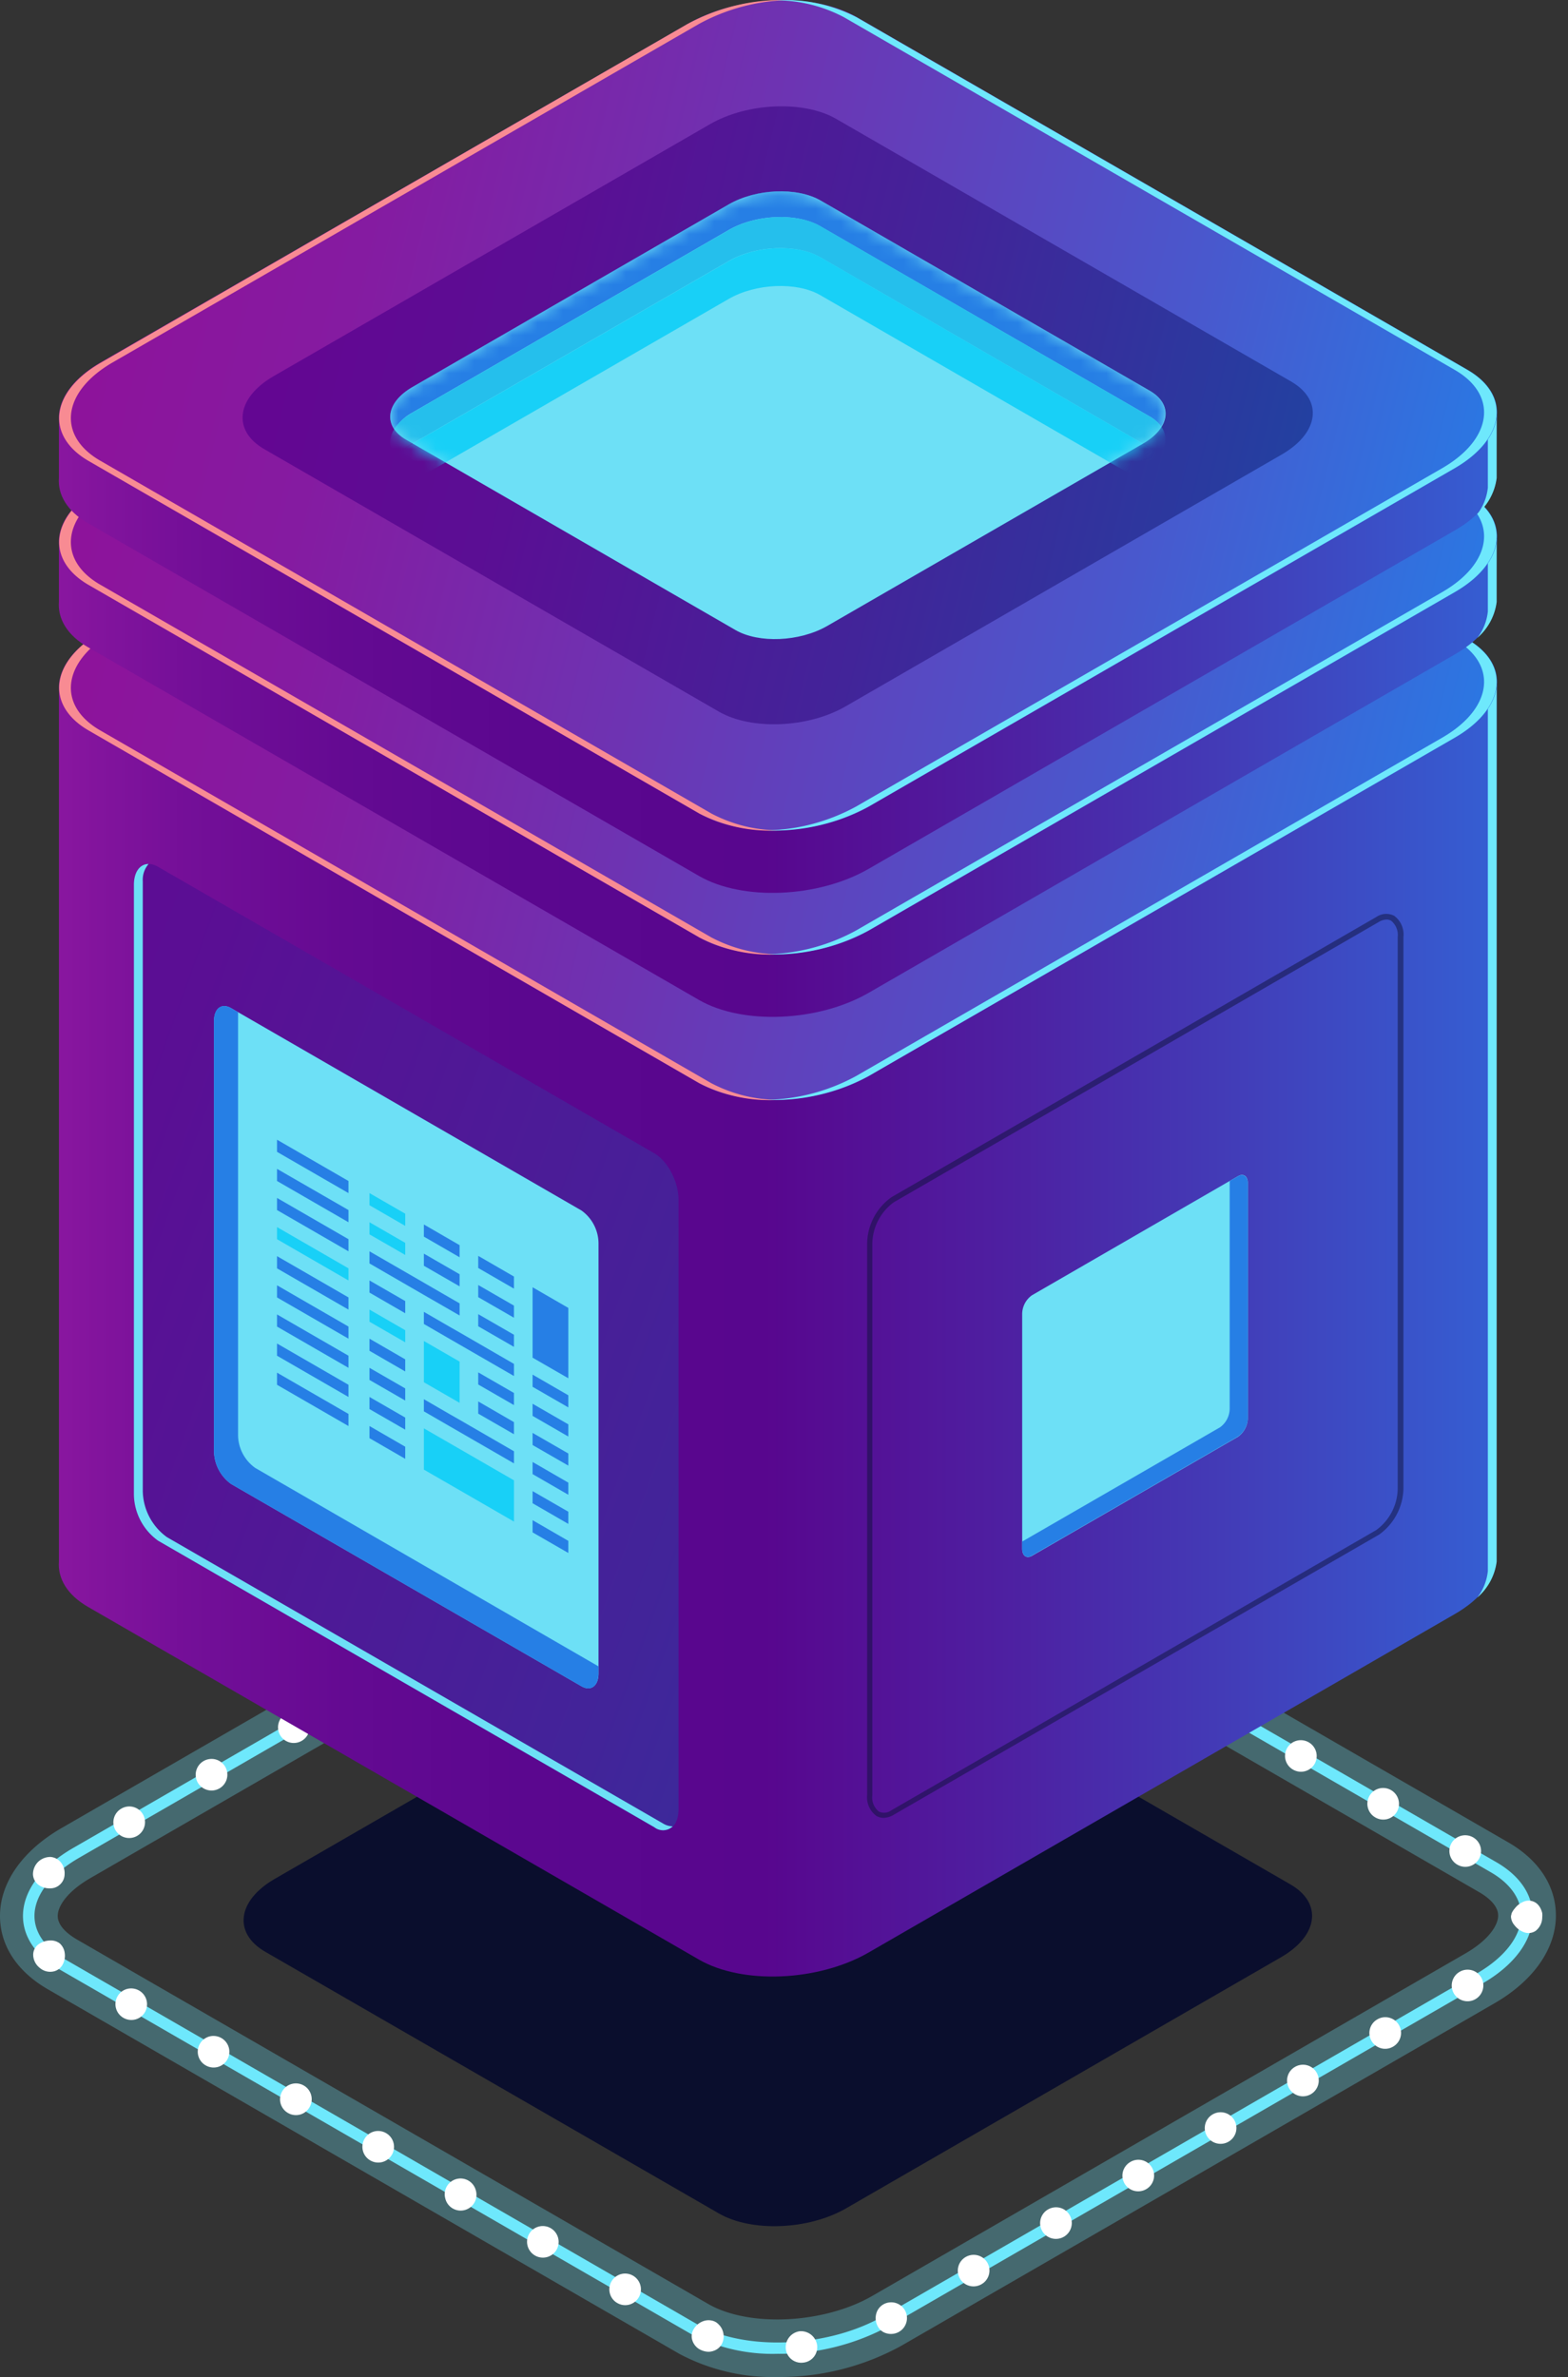 <svg xmlns="http://www.w3.org/2000/svg" width="124" height="188" fill="none"><rect width="100%" height="100%" fill="#333333" stroke="none"/><path fill="#6EE8FC" d="M61.493 187.984c-2.699.067-5.37-.56-7.756-1.823L3.779 157.318C1.34 155.91 0 153.855 0 151.522c0-2.631 1.773-5.163 4.87-6.953l46.922-27.087c5.22-3.014 12.91-3.291 17.513-.632l49.958 28.844c2.438 1.407 3.779 3.463 3.779 5.795 0 2.626-1.773 5.164-4.87 6.948L71.25 185.53a19.95 19.95 0 0 1-9.757 2.454Zm-5.48-5.773c3.22 1.856 9.148 1.562 12.954-.632l46.922-27.092c1.912-1.109 2.588-2.272 2.588-2.998 0-.853-.937-1.523-1.496-1.845l-49.958-28.843c-3.214-1.856-9.142-1.568-12.948.631L7.153 148.525c-1.912 1.108-2.588 2.272-2.588 2.997 0 .854.937 1.518 1.49 1.845l49.959 28.844Z" opacity=".3"/><path fill="#6EE8FC" d="M61.477 186.15a13.946 13.946 0 0 1-6.843-1.573L4.676 155.733c-1.845-1.064-2.859-2.56-2.859-4.211 0-1.961 1.44-3.917 3.956-5.368l46.922-27.093c4.626-2.67 11.663-2.953 15.685-.632l49.958 28.844c1.85 1.069 2.864 2.565 2.864 4.216 0 1.961-1.44 3.917-3.955 5.369l-46.922 27.087a18.196 18.196 0 0 1-8.849 2.205Zm-6.383-2.36c3.767 2.177 10.4 1.895 14.776-.632l46.922-27.087c2.216-1.285 3.502-2.959 3.502-4.582 0-1.313-.853-2.532-2.41-3.429l-49.958-28.844c-3.773-2.177-10.4-1.895-14.777.632L6.227 146.94c-2.216 1.286-3.501 2.954-3.501 4.582 0 1.313.853 2.527 2.41 3.424l49.958 28.844Z"/><path fill="#fff" d="M48.357 180.427a1.253 1.253 0 0 1 .759-.582 1.247 1.247 0 0 1 .947.128 1.25 1.25 0 0 1-.299 2.287 1.24 1.24 0 0 1-.948-.127 1.236 1.236 0 0 1-.584-.757 1.247 1.247 0 0 1 .125-.949ZM41.847 176.665a1.24 1.24 0 0 1 .76-.578 1.245 1.245 0 0 1 .946.129 1.255 1.255 0 0 1 .46 1.707 1.25 1.25 0 0 1-2.074.128 1.249 1.249 0 0 1-.092-1.386ZM35.337 172.908a1.25 1.25 0 0 1 2.289.304 1.25 1.25 0 1 1-2.414.645 1.247 1.247 0 0 1 .125-.949ZM28.827 169.152a1.234 1.234 0 0 1 .758-.584 1.25 1.25 0 0 1 .948.13 1.249 1.249 0 0 1 .46 1.706 1.25 1.25 0 0 1-1.706.454 1.239 1.239 0 0 1-.585-.757 1.248 1.248 0 0 1 .125-.949ZM22.317 165.39a1.25 1.25 0 0 1 2.166 1.252 1.235 1.235 0 0 1-.76.59 1.253 1.253 0 0 1-.953-.13 1.255 1.255 0 0 1-.583-.761 1.251 1.251 0 0 1 .13-.951ZM15.807 161.634a1.254 1.254 0 0 1 .759-.582 1.259 1.259 0 0 1 1.53.886 1.253 1.253 0 0 1-.444 1.314 1.238 1.238 0 0 1-.924.246 1.24 1.24 0 0 1-.461-.158 1.238 1.238 0 0 1-.585-.758 1.243 1.243 0 0 1 .125-.948ZM9.297 157.872a1.24 1.24 0 0 1 .76-.579 1.264 1.264 0 0 1 .946.13 1.252 1.252 0 0 1 .46 1.706 1.238 1.238 0 0 1-.76.579 1.264 1.264 0 0 1-1.314-.45 1.247 1.247 0 0 1-.092-1.386ZM3.058 153.755c.265-.182.577-.284.898-.293a1.17 1.17 0 0 1 .77.232c.21.192.347.45.388.732a1.46 1.46 0 0 1-.16.941 1.067 1.067 0 0 1-.782.555 1.257 1.257 0 0 1-1.042-.305 1.332 1.332 0 0 1-.504-.992 1.023 1.023 0 0 1 .432-.87ZM4.842 147.323c.194.259.289.58.266.903a1.106 1.106 0 0 1-.338.786 1.102 1.102 0 0 1-.764.327c-.32.02-.64-.064-.909-.238a1.108 1.108 0 0 1-.488-.842 1.386 1.386 0 0 1 .4-1.008c.263-.256.618-.398.986-.394a1.165 1.165 0 0 1 .847.466ZM11.302 143.483a1.252 1.252 0 0 1-.922 1.865 1.254 1.254 0 0 1-1.25-.613 1.245 1.245 0 0 1 .466-1.701 1.245 1.245 0 0 1 1.706.449ZM17.813 139.727a1.251 1.251 0 0 1-1.41 1.832 1.262 1.262 0 0 1-.762-.58 1.253 1.253 0 0 1 .926-1.865c.163-.021.328-.011.487.031a1.254 1.254 0 0 1 .759.582ZM24.323 135.97a1.247 1.247 0 0 1-.46 1.701 1.25 1.25 0 0 1-1.712-.448 1.254 1.254 0 0 1 .465-1.707 1.232 1.232 0 0 1 1.386.087c.13.1.24.225.32.367ZM30.833 132.197a1.255 1.255 0 0 1-.46 1.707 1.26 1.26 0 0 1-1.712-.455 1.25 1.25 0 0 1 .465-1.706 1.259 1.259 0 0 1 .948-.127 1.239 1.239 0 0 1 .759.581ZM37.343 128.452a1.251 1.251 0 0 1-2.167 1.252 1.244 1.244 0 0 1 .46-1.706 1.25 1.25 0 0 1 1.386.086c.13.1.24.225.32.368ZM43.852 124.69a1.251 1.251 0 0 1-.46 1.706 1.25 1.25 0 0 1-1.386-.086c-.13-.1-.238-.225-.32-.368a1.24 1.24 0 0 1 .46-1.701 1.245 1.245 0 0 1 1.706.449ZM50.363 120.934a1.251 1.251 0 1 1-2.324.79 1.245 1.245 0 0 1 .617-1.245 1.259 1.259 0 0 1 .948-.127 1.239 1.239 0 0 1 .759.582ZM57.166 117.82a1.298 1.298 0 0 1-.836 1.524 1.305 1.305 0 0 1-1.557-.776 1.221 1.221 0 0 1 .814-1.607 1.223 1.223 0 0 1 .98.08 1.217 1.217 0 0 1 .6.779ZM64.624 117.582a1.298 1.298 0 0 1-1.369 1.063 1.296 1.296 0 0 1-1.108-1.324 1.213 1.213 0 0 1 .878-1.119c.163-.046.334-.057.502-.033a1.206 1.206 0 0 1 1.097 1.413ZM71.41 120.707a1.252 1.252 0 0 1-1.711.448 1.249 1.249 0 0 1-.138-2.071 1.238 1.238 0 0 1 .924-.243c.162.022.319.076.46.159a1.245 1.245 0 0 1 .622 1.244c-.021.163-.074.32-.156.463ZM77.92 124.441a1.265 1.265 0 0 1-.762.582 1.253 1.253 0 0 1-.95-.128 1.252 1.252 0 0 1-.138-2.073 1.24 1.24 0 0 1 .924-.246c.163.022.32.076.461.158a1.245 1.245 0 0 1 .622 1.244c-.021.163-.074.32-.156.463ZM84.43 128.219a1.245 1.245 0 0 1-1.25.615 1.266 1.266 0 0 1-1.044-.919 1.253 1.253 0 0 1 .123-.948 1.25 1.25 0 0 1 1.706-.454 1.252 1.252 0 0 1 .466 1.706ZM90.918 131.981a1.259 1.259 0 0 1-1.712.455 1.254 1.254 0 0 1-.139-2.075 1.25 1.25 0 0 1 1.386-.086 1.242 1.242 0 0 1 .622 1.243 1.244 1.244 0 0 1-.157.463ZM97.45 135.738a1.265 1.265 0 0 1-.762.582 1.253 1.253 0 0 1-.95-.128 1.252 1.252 0 0 1-.138-2.073 1.24 1.24 0 0 1 .924-.246 1.259 1.259 0 0 1 .927 1.865ZM103.961 139.5a1.25 1.25 0 0 1-1.707.448 1.241 1.241 0 0 1-.621-1.243c.021-.163.074-.321.156-.463a1.252 1.252 0 0 1 1.712-.449 1.253 1.253 0 0 1 .46 1.707ZM110.471 143.278a1.241 1.241 0 0 1-.759.582 1.25 1.25 0 0 1-.948-.128 1.249 1.249 0 0 1-.465-1.706 1.247 1.247 0 0 1 1.249-.613 1.257 1.257 0 0 1 .923 1.865ZM116.959 147.012a1.246 1.246 0 0 1-1.246.614 1.24 1.24 0 0 1-.461-.159 1.244 1.244 0 0 1-.621-1.244c.021-.163.074-.32.156-.463a1.256 1.256 0 0 1 2.294.304c.086.32.042.661-.122.948ZM120.499 152.802a1.652 1.652 0 0 1-.737-.554 1.109 1.109 0 0 1-.272-.676.62.62 0 0 1 .034-.166.438.438 0 0 1 .05-.161c.06-.116.134-.223.221-.321.193-.253.455-.445.754-.554a1.02 1.02 0 0 1 .964.155c.149.124.267.281.343.46.044.1.08.204.106.31.011.112.011.226 0 .338a1.362 1.362 0 0 1-.521 1.069 1.015 1.015 0 0 1-.942.1ZM114.97 157.645a1.256 1.256 0 0 1 .096-1.387c.1-.13.226-.239.369-.32a1.248 1.248 0 0 1 1.701.449 1.244 1.244 0 0 1 .127.95 1.249 1.249 0 0 1-1.532.889 1.243 1.243 0 0 1-.761-.581ZM108.459 161.401a1.257 1.257 0 0 1-.121-.948 1.23 1.23 0 0 1 .587-.753 1.236 1.236 0 0 1 .946-.129 1.24 1.24 0 0 1 .883 1.526c-.086.32-.296.592-.583.758a1.236 1.236 0 0 1-1.389-.086 1.238 1.238 0 0 1-.323-.368ZM101.95 165.163a1.253 1.253 0 0 1-.123-.95 1.24 1.24 0 0 1 .588-.757 1.257 1.257 0 0 1 .947-.127 1.254 1.254 0 0 1 .759.582 1.25 1.25 0 0 1-1.409 1.832 1.258 1.258 0 0 1-.762-.58ZM95.44 168.919a1.25 1.25 0 0 1 .465-1.706 1.253 1.253 0 0 1 1.706.454 1.252 1.252 0 0 1-1.41 1.834 1.245 1.245 0 0 1-.762-.582ZM88.93 172.681a1.24 1.24 0 0 1-.123-.95 1.252 1.252 0 0 1 .588-.756 1.243 1.243 0 0 1 1.829 1.4c-.087.319-.296.59-.583.755a1.254 1.254 0 0 1-1.712-.449ZM82.42 176.438a1.252 1.252 0 0 1 .096-1.387c.1-.13.226-.239.369-.32a1.259 1.259 0 0 1 .947-.127 1.24 1.24 0 0 1 .76.582 1.251 1.251 0 0 1-.923 1.864 1.253 1.253 0 0 1-1.25-.612ZM75.91 180.194a1.248 1.248 0 0 1 .46-1.701 1.254 1.254 0 0 1 1.711.449 1.244 1.244 0 0 1-.465 1.706 1.25 1.25 0 0 1-1.386-.086c-.13-.1-.24-.225-.32-.368ZM69.388 183.928a1.35 1.35 0 0 1-.094-.947 1.204 1.204 0 0 1 1.017-.891 1.237 1.237 0 0 1 .927.246 1.24 1.24 0 0 1 .442 1.317 1.25 1.25 0 0 1-1.064.916 1.272 1.272 0 0 1-.502-.037 1.1 1.1 0 0 1-.726-.604ZM62.136 185.69a1.28 1.28 0 0 1 1.108-1.324 1.287 1.287 0 0 1 1.369 1.069 1.225 1.225 0 0 1-1.108 1.413 1.23 1.23 0 0 1-1.244-.674 1.23 1.23 0 0 1-.125-.484ZM54.867 184.183c.168-.28.426-.495.731-.609.28-.106.59-.106.87 0 .14.056.265.143.366.255.108.103.196.225.26.36.142.295.172.632.083.947a1.138 1.138 0 0 1-.62.731 1.327 1.327 0 0 1-.499.122c-.19 0-.378-.037-.554-.11a1.244 1.244 0 0 1-.737-.748 1.065 1.065 0 0 1 .1-.948Z"/><path fill="#0A0E2D" d="m56.884 175.069-35.902-20.71c-2.554-1.474-2.216-4.045.715-5.751l34.472-19.901c2.948-1.701 7.402-1.884 9.973-.41l35.902 20.727c2.554 1.473 2.216 4.05-.715 5.75l-34.472 19.902c-2.965 1.684-7.42 1.845-9.973.393Z"/><path fill="url(#a)" d="M118.36 54.155H94.398L67.726 38.752c-3.435-1.983-9.419-1.734-13.402.554L28.61 54.15H4.659v69.339c-.1 1.34.649 2.637 2.3 3.59l48.318 27.896c3.435 1.983 9.418 1.734 13.402-.554l46.385-26.783c2.061-1.191 3.158-2.692 3.268-4.144l.028-69.338Z"/><path fill="#6EE8FC" d="M117.662 54.155v70.092a4.161 4.161 0 0 1-.831 2.094 4.535 4.535 0 0 0 1.529-2.853V54.155h-.698Z"/><path fill="url(#b)" d="M55.288 85.658 6.97 57.762c-3.435-1.984-3.003-5.447.964-7.757l46.418-26.783c3.967-2.288 9.972-2.537 13.402-.553l48.313 27.896c3.435 1.983 3.002 5.446-.964 7.756L68.69 85.104c-3.967 2.271-9.967 2.52-13.402.554Z"/><path fill="#F88B93" d="M56.24 85.658 7.924 57.762c-3.435-1.984-3.003-5.447.964-7.757l46.39-26.783a15.392 15.392 0 0 1 7.086-1.878c-2.79-.1-5.556.55-8.011 1.878L7.962 50.005c-3.967 2.294-4.4 5.756-.965 7.757l48.29 27.896a12.19 12.19 0 0 0 6.311 1.324c-1.867 0-3.705-.454-5.357-1.324Z"/><path fill="#6EE8FC" d="M116.039 50.565 67.726 22.668a12.217 12.217 0 0 0-6.35-1.324 11.54 11.54 0 0 1 5.353 1.324l48.313 27.897c3.435 1.983 3.008 5.446-.959 7.756l-46.39 26.782a15.413 15.413 0 0 1-7.058 1.879 15.712 15.712 0 0 0 8.055-1.879l46.385-26.782c3.967-2.31 4.399-5.773.964-7.756Z"/><path fill="url(#c)" d="M56.873 77.596 20.904 56.847c-2.56-1.473-2.216-4.055.715-5.756l34.539-19.946c2.953-1.706 7.419-1.889 9.973-.415l35.968 20.77c2.56 1.475 2.216 4.056-.715 5.757L66.845 77.203c-2.947 1.684-7.413 1.867-9.972.393Z"/><path fill="#6DE0F6" d="m58.153 71.136-26.04-15.042c-1.857-1.075-1.624-2.942.52-4.178l24.999-14.46c2.138-1.236 5.374-1.369 7.23-.3L90.902 52.2c1.856 1.075 1.623 2.942-.515 4.178L65.36 70.82c-2.145 1.253-5.358 1.386-7.209.316Z"/><mask id="d" width="63" height="36" x="30" y="36" maskUnits="userSpaceOnUse" style="mask-type:luminance"><path fill="#fff" d="m58.153 71.136-26.04-15.042c-1.857-1.075-1.624-2.942.52-4.178l24.999-14.46c2.138-1.236 5.374-1.369 7.23-.3L90.902 52.2c1.856 1.075 1.623 2.942-.515 4.178L65.36 70.82c-2.145 1.253-5.358 1.386-7.209.316Z"/></mask><g mask="url(#d)"><path fill="#267FE5" d="M32.6 53.955 57.632 39.5c2.138-1.235 5.374-1.368 7.23-.299l26.057 15.053c.363.2.676.481.914.82.626-1.024.354-2.127-.914-2.858l-26.04-15.048c-1.856-1.075-5.092-.937-7.23.299l-25.032 14.45c-1.662.963-2.161 2.304-1.435 3.357a3.945 3.945 0 0 1 1.418-1.319Z"/><path fill="#25BFEC" d="m32.6 56.41 25.032-14.455c2.138-1.236 5.374-1.369 7.23-.3L90.919 56.71c.29.166.549.382.764.637.826-1.108.604-2.305-.764-3.091L64.879 39.2c-1.856-1.07-5.092-.936-7.23.3L32.616 53.954c-1.768 1.014-2.216 2.46-1.286 3.535.348-.44.78-.807 1.27-1.08Z"/><path fill="#18D0F7" d="M31.57 60.21c.302-.316.65-.586 1.03-.803l25.032-14.455c2.138-1.235 5.374-1.368 7.23-.3l26.057 15.054c.183.104.354.229.51.371 1.108-1.146.974-2.51-.51-3.368l-26.04-15.053c-1.856-1.07-5.092-.937-7.23.299L32.616 56.41c-1.934 1.102-2.31 2.709-1.047 3.8Z"/></g><path fill="url(#e)" d="M118.36 42.642H94.398L67.726 27.245c-3.435-1.984-9.419-1.734-13.402.554L28.61 42.642H4.659v4.953c-.1 1.34.649 2.637 2.3 3.59l48.318 27.896c3.435 1.984 9.418 1.734 13.402-.554l46.385-26.782c2.061-1.186 3.158-2.693 3.268-4.145l.028-4.958Z"/><path fill="#6EE8FC" d="M117.662 42.642v5.712a4.143 4.143 0 0 1-.831 2.094 4.536 4.536 0 0 0 1.529-2.853v-4.953h-.698Z"/><path fill="url(#f)" d="M55.288 74.128 6.97 46.238c-3.435-1.984-3.003-5.452.964-7.757l46.418-26.766c3.967-2.288 9.972-2.538 13.402-.554l48.313 27.89c3.435 1.984 3.002 5.452-.964 7.757L68.718 73.591c-3.995 2.271-9.995 2.52-13.43.537Z"/><path fill="#F88B93" d="M56.24 74.128 7.924 46.238c-3.435-1.984-3.003-5.452.964-7.757l46.39-26.783a15.464 15.464 0 0 1 7.086-1.883 15.713 15.713 0 0 0-8.011 1.9L7.962 38.498c-3.967 2.288-4.4 5.756-.965 7.756l48.319 27.89a12.127 12.127 0 0 0 6.31 1.33 11.568 11.568 0 0 1-5.385-1.346Z"/><path fill="#6EE8FC" d="m116.039 39.052-48.313-27.89a12.188 12.188 0 0 0-6.35-1.33 11.54 11.54 0 0 1 5.353 1.33l48.313 27.89c3.435 1.983 3.008 5.451-.959 7.756l-46.39 26.783a15.42 15.42 0 0 1-7.058 1.883 15.664 15.664 0 0 0 8.055-1.883l46.385-26.783c3.967-2.305 4.399-5.773.964-7.756Z"/><path fill="url(#g)" d="M56.873 66.083 20.904 45.318c-2.56-1.48-2.216-4.056.715-5.762L56.158 19.61c2.953-1.7 7.419-1.89 9.973-.41l35.968 20.766c2.56 1.479 2.216 4.055-.715 5.762L66.845 65.673c-2.947 1.701-7.413 1.89-9.972.41Z"/><path fill="#6DE0F6" d="M58.153 59.618 32.113 44.57c-1.857-1.07-1.624-2.937.52-4.172l25.02-14.45c2.14-1.235 5.375-1.368 7.231-.299l26.04 15.048c1.856 1.07 1.623 2.936-.515 4.172L65.383 59.32c-2.167 1.246-5.38 1.407-7.23.299Z"/><mask id="h" width="63" height="37" x="30" y="24" maskUnits="userSpaceOnUse" style="mask-type:luminance"><path fill="#fff" d="M58.153 59.618 32.113 44.57c-1.857-1.07-1.624-2.937.52-4.172l25.02-14.45c2.14-1.235 5.375-1.368 7.231-.299l26.04 15.048c1.856 1.07 1.623 2.936-.515 4.172L65.383 59.32c-2.167 1.246-5.38 1.407-7.23.299Z"/></mask><g mask="url(#h)"><path fill="#267FE5" d="m32.6 42.442 25.032-14.45c2.138-1.235 5.374-1.373 7.23-.298l26.057 15.048c.362.201.674.481.914.82.626-1.02.354-2.122-.914-2.854l-26.04-15.053c-1.856-1.07-5.092-.937-7.23.299L32.616 40.409c-1.662.959-2.161 2.3-1.435 3.324a3.99 3.99 0 0 1 1.418-1.29Z"/><path fill="#25BFEC" d="m32.6 44.897 25.032-14.45c2.138-1.235 5.374-1.368 7.23-.299l26.056 15.064c.29.169.55.386.765.643.826-1.108.604-2.305-.765-3.097L64.879 27.71c-1.856-1.075-5.091-.936-7.23.3L32.6 42.441c-1.768 1.02-2.216 2.46-1.285 3.54.353-.442.79-.81 1.285-1.085Z"/><path fill="#18D0F7" d="M31.57 48.703c.302-.318.65-.59 1.03-.809l25.032-14.45c2.138-1.235 5.374-1.373 7.23-.299l26.057 15.048c.18.108.351.233.51.372 1.108-1.142.974-2.51-.51-3.37l-26.04-15.047c-1.856-1.07-5.092-.936-7.23.3L32.616 44.896c-1.934 1.102-2.31 2.709-1.047 3.806Z"/></g><path fill="url(#i)" d="M118.36 32.84H94.398L67.726 17.439c-3.435-1.983-9.419-1.734-13.402.554L28.61 32.841H4.659v4.947c-.1 1.341.649 2.638 2.3 3.59l48.318 27.897c3.435 1.983 9.418 1.734 13.402-.554l46.385-26.783c2.061-1.191 3.158-2.698 3.268-4.15l.028-4.947Z"/><path fill="#6EE8FC" d="M117.662 32.84v5.724a4.175 4.175 0 0 1-.831 2.094 4.558 4.558 0 0 0 1.529-2.859v-4.947l-.698-.011Z"/><path fill="url(#j)" d="M55.288 64.327 6.97 36.43c-3.435-1.984-3.003-5.452.964-7.757L54.352 1.908c3.967-2.288 9.972-2.537 13.402-.554l48.313 27.896c3.435 1.984 3.002 5.447-.964 7.757L68.718 63.79c-3.995 2.272-9.995 2.521-13.43.538Z"/><path fill="#F88B93" d="M56.24 64.327 7.924 36.431c-3.435-1.983-3.003-5.452.964-7.757l46.39-26.782A15.463 15.463 0 0 1 62.363.008a15.713 15.713 0 0 0-8.011 1.9L7.962 28.692c-3.967 2.288-4.4 5.756-.965 7.757l48.319 27.896a12.19 12.19 0 0 0 6.31 1.324 11.563 11.563 0 0 1-5.385-1.341Z"/><path fill="#6EE8FC" d="M116.039 29.25 67.726 1.356a12.272 12.272 0 0 0-6.35-1.33 11.54 11.54 0 0 1 5.353 1.33l48.313 27.896c3.435 1.983 3.008 5.446-.959 7.756L67.693 63.79a15.419 15.419 0 0 1-7.058 1.883 15.663 15.663 0 0 0 8.055-1.883l46.385-26.783c3.967-2.321 4.399-5.773.964-7.756Z"/><path fill="url(#k)" d="m56.873 56.293-35.969-20.77c-2.56-1.475-2.216-4.056.715-5.763L56.158 9.815c2.953-1.701 7.419-1.89 9.973-.41l35.968 20.765c2.56 1.48 2.216 4.056-.715 5.762L66.845 55.878c-2.947 1.695-7.413 1.878-9.972.415Z"/><path fill="#6DE0F6" d="m58.153 49.822-26.04-15.048c-1.857-1.069-1.624-2.936.52-4.172l25.02-14.449c2.14-1.23 5.375-1.368 7.231-.3l26.04 15.049c1.856 1.069 1.623 2.936-.515 4.172l-25.026 14.45c-2.167 1.229-5.38 1.368-7.23.298Z"/><mask id="l" width="63" height="36" x="30" y="15" maskUnits="userSpaceOnUse" style="mask-type:luminance"><path fill="#fff" d="m58.153 49.822-26.04-15.048c-1.857-1.069-1.624-2.936.52-4.172l25.02-14.449c2.14-1.23 5.375-1.368 7.231-.3l26.04 15.049c1.856 1.069 1.623 2.936-.515 4.172l-25.026 14.45c-2.167 1.229-5.38 1.368-7.23.298Z"/></mask><g mask="url(#l)"><path fill="#267FE5" d="m32.6 32.636 25.032-14.45c2.138-1.235 5.374-1.368 7.23-.299l26.057 15.048c.362.201.674.482.914.82.626-1.02.354-2.122-.914-2.853l-26.04-15.054c-1.856-1.069-5.092-.936-7.23.3L32.616 30.602c-1.662.959-2.161 2.3-1.435 3.358a3.95 3.95 0 0 1 1.418-1.324Z"/><path fill="#25BFEC" d="m32.6 35.09 25.032-14.45c2.138-1.235 5.374-1.368 7.23-.298l26.057 15.053c.29.166.549.382.764.637.826-1.108.604-2.305-.764-3.097l-26.04-15.048c-1.856-1.07-5.092-.936-7.23.3L32.616 32.635c-1.768 1.02-2.216 2.46-1.286 3.54.349-.44.78-.81 1.27-1.086Z"/><path fill="#18D0F7" d="M31.57 38.897c.302-.319.65-.591 1.03-.81l25.032-14.449c2.138-1.235 5.374-1.368 7.23-.3l26.057 15.049c.182.108.353.234.51.377 1.108-1.147.974-2.516-.51-3.37l-26.04-15.052c-1.856-1.07-5.092-.937-7.23.299L32.616 35.09c-1.934 1.107-2.31 2.709-1.047 3.806Z"/></g><path fill="url(#m)" d="m51.748 144.519-39.243-22.66a4.581 4.581 0 0 1-1.917-3.657V70c0-1.407.859-2.055 1.917-1.446L51.748 91.21c1.058.61 1.911 2.25 1.911 3.657v48.202c0 1.412-.853 2.061-1.911 1.451Z"/><path fill="#6DE0F6" d="m52.451 144.22-39.248-22.655a4.59 4.59 0 0 1-1.912-3.656V69.707a1.917 1.917 0 0 1 .46-1.38c-.681 0-1.163.626-1.163 1.662v48.202a4.577 4.577 0 0 0 1.917 3.657l39.243 22.66a1.106 1.106 0 0 0 1.452-.072 1.486 1.486 0 0 1-.749-.216Z"/><path fill="#6DE0F6" d="M45.98 133.355 18.278 117.36a3.243 3.243 0 0 1-1.352-2.582v-34.03c0-.99.604-1.45 1.352-1.019L45.98 95.73a3.226 3.226 0 0 1 1.352 2.582v34.024c0 .997-.604 1.451-1.352 1.019Z"/><path fill="#267FE5" d="M20.178 116.086a3.222 3.222 0 0 1-1.352-2.582V80.051l-.554-.322c-.748-.432-1.351 0-1.351 1.02v34.029a3.246 3.246 0 0 0 1.351 2.582l27.703 15.995c.747.432 1.351 0 1.351-1.019v-.554l-27.148-15.696Z"/><path fill="#267FE5" d="m27.558 94.356-5.651-3.263v-.959l5.651 3.264v.958Z"/><path fill="#18D0F7" d="m32.046 96.95-2.826-1.635v-.959l2.826 1.63v.963Z"/><path fill="#267FE5" d="m36.345 99.431-2.825-1.634v-.959l2.825 1.635v.958ZM40.645 101.913l-2.826-1.634v-.959l2.825 1.635v.958ZM27.558 96.661l-5.651-3.263v-.959l5.651 3.258v.964Z"/><path fill="#18D0F7" d="M32.046 99.248 29.22 97.62v-.958l2.826 1.629v.958Z"/><path fill="#267FE5" d="m36.345 101.73-2.825-1.628v-.959l2.825 1.629v.958ZM40.645 104.213l-2.826-1.629v-.959l2.825 1.629v.959ZM27.558 98.96l-5.651-3.263v-.959l5.651 3.264v.958ZM34.206 101.841l-.687-.399-4.299-2.482v.959l4.3 2.487.686.394 2.14 1.235v-.958l-2.14-1.236ZM40.645 106.517l-2.826-1.628v-.959l2.825 1.629v.958ZM42.118 101.802V107.371L44.944 109v-5.563l-2.826-1.635Z"/><path fill="#18D0F7" d="m27.558 101.265-5.651-3.263v-.959l5.651 3.264v.958Z"/><path fill="#267FE5" d="m32.046 103.858-2.826-1.634v-.959l2.826 1.629v.964ZM36.345 105.376l-.759-.432-2.066-1.197v.959l2.066 1.196.76.438 4.299 2.482v-.958l-4.3-2.488ZM44.944 111.304l-2.826-1.629v-.964l2.826 1.635v.958ZM27.558 108.174l-5.651-3.263v-.959l5.651 3.264v.958ZM32.046 110.761l-2.826-1.629v-.958l2.826 1.629v.958ZM36.345 112.285l-.759-.432-2.066-1.197v.959l2.066 1.196.76.438 4.299 2.482v-.958l-4.3-2.488ZM44.944 118.213l-2.826-1.634v-.959l2.826 1.635v.958ZM27.558 110.479l-5.651-3.263v-.965l5.651 3.264v.964ZM32.046 113.066l-2.826-1.629v-.958l2.826 1.629v.958ZM44.944 120.518l-2.826-1.634v-.959l2.826 1.629v.964ZM27.558 112.778l-5.651-3.263v-.959l5.651 3.264v.958ZM32.046 115.371l-2.826-1.634v-.959l2.826 1.635v.958Z"/><path fill="#18D0F7" d="m36.345 114.59-.759-.438-2.066-1.191v3.263l2.066 1.191.76.438 4.299 2.482v-3.263l-4.3-2.482Z"/><path fill="#267FE5" d="m44.944 122.817-2.826-1.629v-.964l2.826 1.635v.958ZM27.558 103.57l-5.651-3.263v-.965l5.651 3.264v.964Z"/><path fill="#18D0F7" d="m32.046 106.157-2.826-1.629v-.958l2.826 1.629v.958Z"/><path fill="#267FE5" d="m40.645 111.122-2.826-1.629v-.959l2.825 1.629v.959ZM44.944 113.609l-2.826-1.634v-.959l2.826 1.629v.964ZM27.558 105.869l-5.651-3.263v-.959l5.651 3.264v.958ZM32.046 108.462l-2.826-1.634v-.959l2.826 1.635v.958Z"/><path fill="#18D0F7" d="M33.52 106.052v3.263l2.825 1.629v-3.263l-2.825-1.629Z"/><path fill="#267FE5" d="m40.645 113.426-2.826-1.629v-.964l2.825 1.635v.958ZM44.944 115.908l-2.826-1.628v-.959l2.826 1.629v.958Z"/><path fill="#0F133B" d="M69.865 143.766a1.17 1.17 0 0 1-.554-.15 1.835 1.835 0 0 1-.737-1.662v-43.62a4.587 4.587 0 0 1 1.928-3.657l38.345-22.161a1.386 1.386 0 0 1 1.402-.094 1.83 1.83 0 0 1 .737 1.662v43.625a4.59 4.59 0 0 1-1.928 3.657L70.712 143.5a1.66 1.66 0 0 1-.847.266Zm39.786-71.045c-.219.01-.431.077-.615.194L70.69 95.076a4.139 4.139 0 0 0-1.706 3.286v43.625a1.42 1.42 0 0 0 .52 1.28.95.95 0 0 0 .976-.094l38.345-22.162a4.123 4.123 0 0 0 1.707-3.28v-43.63a1.446 1.446 0 0 0-.521-1.286.742.742 0 0 0-.36-.094Z" opacity=".5"/><path fill="#6DE0F6" d="m97.905 113.626-16.294 9.418c-.427.244-.776 0-.776-.554v-18.582a1.839 1.839 0 0 1 .776-1.474l16.294-9.419c.427-.249.776 0 .776.554v18.544a1.861 1.861 0 0 1-.776 1.513Z"/><path fill="#267FE5" d="m97.905 93.026-.66.377v18.007a1.842 1.842 0 0 1-.77 1.473l-15.64 9.031v.554c0 .554.349.826.776.554l16.294-9.418a1.861 1.861 0 0 0 .776-1.474V93.608c-.006-.57-.35-.83-.776-.582Z"/><defs><linearGradient id="a" x1="-6.1" x2="132.433" y1="96.866" y2="96.866" gradientUnits="userSpaceOnUse"><stop stop-color="#A31FA9"/><stop offset=".07" stop-color="#8B17A0"/><stop offset=".15" stop-color="#740F98"/><stop offset=".24" stop-color="#640A92"/><stop offset=".34" stop-color="#5B078F"/><stop offset=".48" stop-color="#58068E"/><stop offset=".63" stop-color="#4D22A3"/><stop offset=".94" stop-color="#3168DA"/><stop offset="1" stop-color="#2C75E4"/></linearGradient><linearGradient id="b" x1="6.26" x2="113.321" y1="54.413" y2="80.469" gradientUnits="userSpaceOnUse"><stop stop-color="#8D139B"/><stop offset=".17" stop-color="#851BA1"/><stop offset=".43" stop-color="#6E33B2"/><stop offset=".76" stop-color="#4958CD"/><stop offset="1" stop-color="#2979E4"/></linearGradient><linearGradient id="c" x1="21.054" x2="100.758" y1="54.393" y2="73.797" gradientUnits="userSpaceOnUse"><stop stop-color="#630692"/><stop offset=".23" stop-color="#5B0E94"/><stop offset=".59" stop-color="#432399"/><stop offset="1" stop-color="#2142A1"/></linearGradient><linearGradient id="e" x1="-6.1" x2="132.433" y1="53.163" y2="53.163" gradientUnits="userSpaceOnUse"><stop stop-color="#A31FA9"/><stop offset=".07" stop-color="#8B17A0"/><stop offset=".15" stop-color="#740F98"/><stop offset=".24" stop-color="#640A92"/><stop offset=".34" stop-color="#5B078F"/><stop offset=".48" stop-color="#58068E"/><stop offset=".63" stop-color="#4D22A3"/><stop offset=".94" stop-color="#3168DA"/><stop offset="1" stop-color="#2C75E4"/></linearGradient><linearGradient id="f" x1="6.211" x2="113.272" y1="42.875" y2="68.932" gradientUnits="userSpaceOnUse"><stop stop-color="#8D139B"/><stop offset=".17" stop-color="#851BA1"/><stop offset=".43" stop-color="#6E33B2"/><stop offset=".76" stop-color="#4958CD"/><stop offset="1" stop-color="#2979E4"/></linearGradient><linearGradient id="g" x1="21.01" x2="100.713" y1="42.858" y2="62.255" gradientUnits="userSpaceOnUse"><stop stop-color="#630692"/><stop offset=".23" stop-color="#5B0E94"/><stop offset=".59" stop-color="#432399"/><stop offset="1" stop-color="#2142A1"/></linearGradient><linearGradient id="i" x1="-6.1" x2="132.433" y1="43.356" y2="43.356" gradientUnits="userSpaceOnUse"><stop stop-color="#A31FA9"/><stop offset=".07" stop-color="#8B17A0"/><stop offset=".15" stop-color="#740F98"/><stop offset=".24" stop-color="#640A92"/><stop offset=".34" stop-color="#5B078F"/><stop offset=".48" stop-color="#58068E"/><stop offset=".63" stop-color="#4D22A3"/><stop offset=".94" stop-color="#3168DA"/><stop offset="1" stop-color="#2C75E4"/></linearGradient><linearGradient id="j" x1="6.168" x2="113.23" y1="33.049" y2="59.114" gradientUnits="userSpaceOnUse"><stop stop-color="#8D139B"/><stop offset=".17" stop-color="#851BA1"/><stop offset=".43" stop-color="#6E33B2"/><stop offset=".76" stop-color="#4958CD"/><stop offset="1" stop-color="#2979E4"/></linearGradient><linearGradient id="k" x1="20.971" x2="100.676" y1="33.029" y2="52.433" gradientUnits="userSpaceOnUse"><stop stop-color="#630692"/><stop offset=".23" stop-color="#5B0E94"/><stop offset=".59" stop-color="#432399"/><stop offset="1" stop-color="#2142A1"/></linearGradient><linearGradient id="m" x1="-23.558" x2="107.263" y1="86.328" y2="133.826" gradientUnits="userSpaceOnUse"><stop stop-color="#630692"/><stop offset=".23" stop-color="#5B0E94"/><stop offset=".59" stop-color="#432399"/><stop offset="1" stop-color="#2142A1"/></linearGradient></defs></svg>